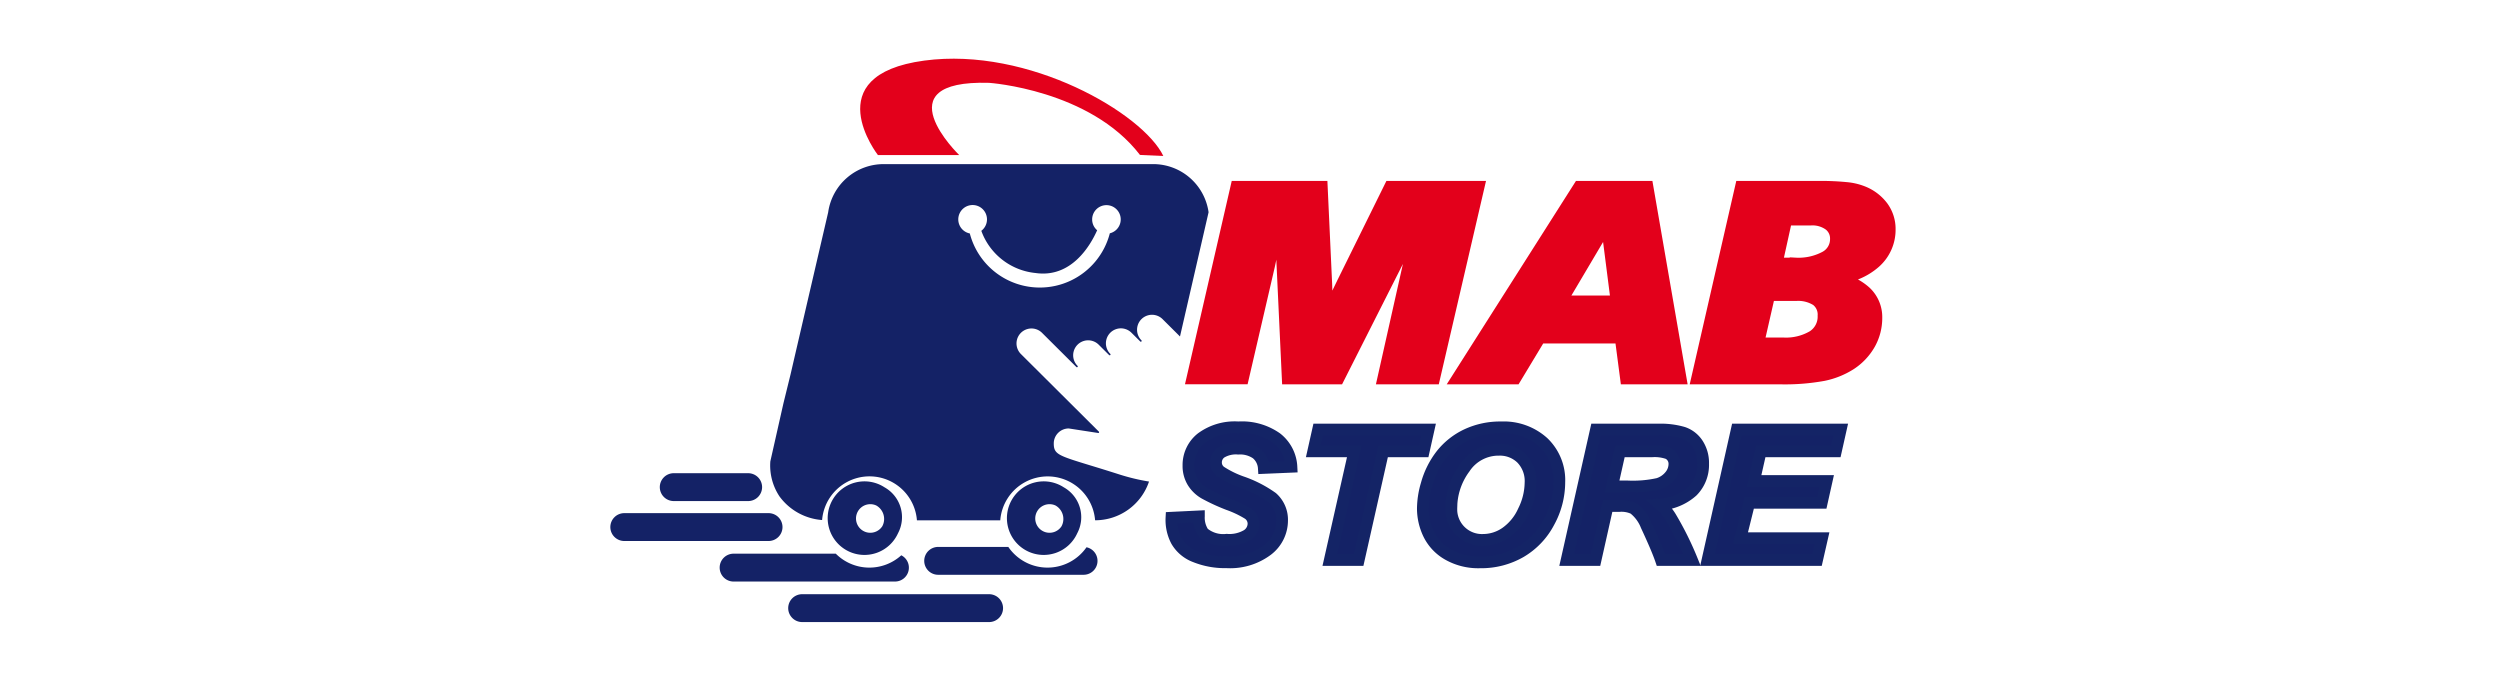 <svg xmlns="http://www.w3.org/2000/svg" xmlns:xlink="http://www.w3.org/1999/xlink" width="213" height="59" viewBox="0 0 213 59">
  <defs>
    <clipPath id="clip-path">
      <rect id="Rectangle_1632" data-name="Rectangle 1632" width="213" height="59" transform="translate(141 44)" fill="#fff"/>
    </clipPath>
  </defs>
  <g id="Medion_-_Desktop_Logo" data-name="Medion - Desktop Logo" transform="translate(-141 -44)" clip-path="url(#clip-path)">
    <rect id="Rectangle_1631" data-name="Rectangle 1631" width="213" height="59" transform="translate(141 44)" fill="none"/>
    <g id="MAB_Store" data-name="MAB Store" transform="translate(162.557 -264.893)">
      <path id="Path_8381" data-name="Path 8381" d="M157.718,322.18c-1.721-3.6-11.448-9.322-20.361-8.125-9.258,1.244-3.952,8.051-3.952,8.051h6.926s-6.652-6.427,2.549-6.155c0,0,8.584.583,12.85,6.142Z" transform="translate(-80.161)" fill="#e3001b"/>
      <path id="Path_8382" data-name="Path 8382" d="M58.027,485.325H51.7a1.189,1.189,0,0,1-1.192-1.187h0a1.189,1.189,0,0,1,1.192-1.187h6.332a1.189,1.189,0,0,1,1.192,1.187h0A1.189,1.189,0,0,1,58.027,485.325Z" transform="translate(-15.85 -133.741)" fill="#142266"/>
      <path id="Path_8383" data-name="Path 8383" d="M119.777,534.68H103.856a1.19,1.19,0,0,1-1.192-1.187h0a1.189,1.189,0,0,1,1.192-1.187h15.921a1.189,1.189,0,0,1,1.192,1.187h0A1.19,1.19,0,0,1,119.777,534.68Z" transform="translate(-57.066 -172.787)" fill="#142266"/>
      <path id="Path_8384" data-name="Path 8384" d="M43.92,501.622H31.636a1.189,1.189,0,0,1-1.192-1.187h0a1.189,1.189,0,0,1,1.192-1.187H43.92a1.189,1.189,0,0,1,1.192,1.187h0A1.189,1.189,0,0,1,43.92,501.622Z" transform="translate(0 -146.635)" fill="#142266"/>
      <path id="Path_8385" data-name="Path 8385" d="M127.733,356.9H105.095a4.771,4.771,0,0,0-4.875,4.1l-2.9,12.489-.3,1.3-.607,2.466-1.121,4.967a4.744,4.744,0,0,0,.784,2.993,4.958,4.958,0,0,0,3.626,2.007,4.052,4.052,0,0,1,8.079.027h7.1a4.052,4.052,0,0,1,8.08-.006,4.843,4.843,0,0,0,4.594-3.3,17.4,17.4,0,0,1-2.51-.6c-.979-.313-1.8-.565-2.464-.767-2.783-.851-3.141-.96-3.141-1.885a1.276,1.276,0,0,1,1.277-1.271l2.507.386a.069.069,0,0,0,.059-.019.07.07,0,0,0,.013-.017.068.068,0,0,0-.013-.079l-6.645-6.615a1.274,1.274,0,0,1,1.805-1.8l2.922,2.909a.069.069,0,0,0,.1-.1,1.274,1.274,0,0,1,1.806-1.8l.884.88a.069.069,0,0,0,.1,0,.068.068,0,0,0,0-.1,1.274,1.274,0,0,1,1.805-1.8l.748.744a.069.069,0,0,0,.1,0,.068.068,0,0,0,0-.1,1.274,1.274,0,0,1,1.805-1.8l1.481,1.474,2.436-10.585A4.768,4.768,0,0,0,127.733,356.9Zm-3.517,5.894a6.162,6.162,0,0,1-11.929.012,1.223,1.223,0,1,1,.98-.225,5.485,5.485,0,0,0,4.616,3.594c3.078.448,4.694-2.383,5.254-3.642a1.2,1.2,0,0,1-.426-.913,1.217,1.217,0,1,1,1.5,1.174Z" transform="translate(-51.216 -34.022)" fill="#142266"/>
      <path id="Path_8386" data-name="Path 8386" d="M90.42,515.915a4.043,4.043,0,0,1-5.579-.137H76.168a1.187,1.187,0,1,0,0,2.373H89.875a1.182,1.182,0,0,0,.546-2.236Z" transform="translate(-35.188 -159.711)" fill="#142266"/>
      <path id="Path_8387" data-name="Path 8387" d="M171.833,513.05a4.048,4.048,0,0,1-6.662-.029h-5.942a1.187,1.187,0,1,0,0,2.373h12.347a1.185,1.185,0,0,0,.257-2.344Z" transform="translate(-100.82 -157.53)" fill="#142266"/>
      <g id="Group_7144" data-name="Group 7144" transform="translate(80.027 324.808)">
        <g id="Group_7143" data-name="Group 7143" transform="translate(0 0)">
          <path id="Path_8388" data-name="Path 8388" d="M270.5,366.141h7.274l.383,8.3q.012.265.018.557t.006.741q0,.379-.019.873t-.055,1.1q.234-.735.587-1.557t.834-1.787l4.063-8.227h7.546l-3.791,16.328h-4.335l2.211-9.859q.173-.816.414-1.724t.537-1.93h-.148l-6.83,13.513h-4.323l-.63-13.513h-.21q-.3,1.585-.494,2.625t-.259,1.3l-2.223,9.583h-4.31Z" transform="translate(-266.742 -366.141)" fill="#e3001b" stroke="#e3001b" stroke-width="1"/>
          <path id="Path_8389" data-name="Path 8389" d="M384.768,366.141h5.817l2.828,16.328h-4.656l-.457-3.482h-6.879l-2.1,3.482h-4.928Zm2.347,3.194-3.89,6.573h4.73Z" transform="translate(-351.805 -366.141)" fill="#e3001b" stroke="#e3001b" stroke-width="1"/>
          <path id="Path_8390" data-name="Path 8390" d="M475.429,366.141h6.632a22.121,22.121,0,0,1,2.334.1,5.013,5.013,0,0,1,1.408.328,3.863,3.863,0,0,1,1.7,1.293,3.176,3.176,0,0,1,.6,1.9,3.7,3.7,0,0,1-1.272,2.838,5.461,5.461,0,0,1-3.335,1.333,4.732,4.732,0,0,1,2.557,1.178,2.925,2.925,0,0,1,.914,2.178,4.517,4.517,0,0,1-.568,2.229,5.022,5.022,0,0,1-1.63,1.735,6.856,6.856,0,0,1-2.309.931,18.335,18.335,0,0,1-3.693.287h-7.077Zm2.408,9.227-.939,4.114H479a4.535,4.535,0,0,0,2.562-.609,1.985,1.985,0,0,0,.9-1.746,1.541,1.541,0,0,0-.587-1.322,2.936,2.936,0,0,0-1.76-.437Zm1.457-6.435-.827,3.746h1.618a4.828,4.828,0,0,0,2.526-.557,1.72,1.72,0,0,0,.908-1.534,1.456,1.456,0,0,0-.568-1.207,2.449,2.449,0,0,0-1.556-.448Z" transform="translate(-428.683 -366.141)" fill="#e3001b" stroke="#e3001b" stroke-width="1"/>
        </g>
      </g>
      <g id="Group_7145" data-name="Group 7145" transform="translate(78.249 345.303)">
        <path id="Path_8391" data-name="Path 8391" d="M258.271,471.95l2.338-.114a2.3,2.3,0,0,0,.383,1.4,2.635,2.635,0,0,0,1.988.591,2.955,2.955,0,0,0,1.743-.4,1.183,1.183,0,0,0,.538-.97,1.024,1.024,0,0,0-.44-.834,8.819,8.819,0,0,0-1.7-.811,16.716,16.716,0,0,1-2.029-.936,2.843,2.843,0,0,1-1.006-.974,2.631,2.631,0,0,1-.367-1.4,2.922,2.922,0,0,1,1.092-2.327,4.766,4.766,0,0,1,3.161-.925,5.111,5.111,0,0,1,3.255.917,3.3,3.3,0,0,1,1.267,2.441l-2.355.1a1.738,1.738,0,0,0-.619-1.22,2.462,2.462,0,0,0-1.564-.424,2.436,2.436,0,0,0-1.454.334,1.019,1.019,0,0,0-.436.841.958.958,0,0,0,.4.788,8.4,8.4,0,0,0,1.768.872,10.09,10.09,0,0,1,2.624,1.342,2.507,2.507,0,0,1,.839,1.948,3.167,3.167,0,0,1-1.251,2.513,5.286,5.286,0,0,1-3.483,1.042,6.767,6.767,0,0,1-2.668-.482,3.1,3.1,0,0,1-1.593-1.338A3.825,3.825,0,0,1,258.271,471.95Z" transform="translate(-258.269 -464.249)" fill="#142266" stroke="#142466" stroke-width="1"/>
        <path id="Path_8392" data-name="Path 8392" d="M319.7,476.268h-2.46l2.086-9.255h-3.5l.416-1.857h9.41l-.415,1.857h-3.454Z" transform="translate(-303.744 -464.967)" fill="#142266" stroke="#142466" stroke-width="1"/>
        <path id="Path_8393" data-name="Path 8393" d="M360.356,471.192a7.431,7.431,0,0,1,.318-2.077,7.222,7.222,0,0,1,1.267-2.539,6.039,6.039,0,0,1,2.147-1.7,6.7,6.7,0,0,1,2.949-.625,5.02,5.02,0,0,1,3.581,1.281,4.439,4.439,0,0,1,1.365,3.4,7.079,7.079,0,0,1-.888,3.4,6.34,6.34,0,0,1-2.412,2.532,6.722,6.722,0,0,1-3.446.887,5.208,5.208,0,0,1-2.8-.705,4.023,4.023,0,0,1-1.6-1.747A5.053,5.053,0,0,1,360.356,471.192Zm2.428-.045a2.606,2.606,0,0,0,2.721,2.691,3.4,3.4,0,0,0,1.91-.61,4.5,4.5,0,0,0,1.515-1.849,5.533,5.533,0,0,0,.6-2.414,2.758,2.758,0,0,0-.758-2.058,2.637,2.637,0,0,0-1.931-.747,3.462,3.462,0,0,0-2.929,1.561A5.722,5.722,0,0,0,362.784,471.147Z" transform="translate(-338.935 -464.249)" fill="#142266" stroke="#142466" stroke-width="1"/>
        <path id="Path_8394" data-name="Path 8394" d="M421.211,476.268h-2.461l2.5-11.112h5.3a6.831,6.831,0,0,1,2.131.262,2.388,2.388,0,0,1,1.23.959,2.962,2.962,0,0,1,.468,1.69,3.185,3.185,0,0,1-.912,2.338,4.524,4.524,0,0,1-2.762,1.141,4.551,4.551,0,0,1,.888,1.038,26.8,26.8,0,0,1,1.833,3.684h-2.64q-.318-.94-1.247-2.933a3.431,3.431,0,0,0-1.075-1.448,2.448,2.448,0,0,0-1.222-.22h-1Zm1.41-6.269h1.3a9.922,9.922,0,0,0,2.628-.22,2.1,2.1,0,0,0,1.014-.69,1.579,1.579,0,0,0,.367-.985.984.984,0,0,0-.53-.91,3.438,3.438,0,0,0-1.409-.182h-2.7Z" transform="translate(-385.077 -464.967)" fill="#142266" stroke="#142466" stroke-width="1"/>
        <path id="Path_8395" data-name="Path 8395" d="M475.943,476.268l2.493-11.112h8.856l-.416,1.857h-6.4l-.57,2.524h6.183l-.415,1.857H479.5l-.75,3.017h6.95l-.424,1.857Z" transform="translate(-430.268 -464.967)" fill="#142266" stroke="#142466" stroke-width="1"/>
      </g>
      <path id="Path_8396" data-name="Path 8396" d="M126.564,487.919a3.134,3.134,0,1,0,1.147,3.919A2.92,2.92,0,0,0,126.564,487.919Zm-.188,3.316a1.218,1.218,0,1,1-.518-1.769A1.318,1.318,0,0,1,126.376,491.235Z" transform="translate(-72.76 -137.507)" fill="#142266"/>
      <path id="Path_8397" data-name="Path 8397" d="M199.345,487.919a3.134,3.134,0,1,0,1.147,3.919A2.92,2.92,0,0,0,199.345,487.919Zm-.188,3.316a1.218,1.218,0,1,1-.518-1.769A1.318,1.318,0,0,1,199.157,491.235Z" transform="translate(-130.27 -137.507)" fill="#142266"/>
    </g>
  </g>
</svg>
